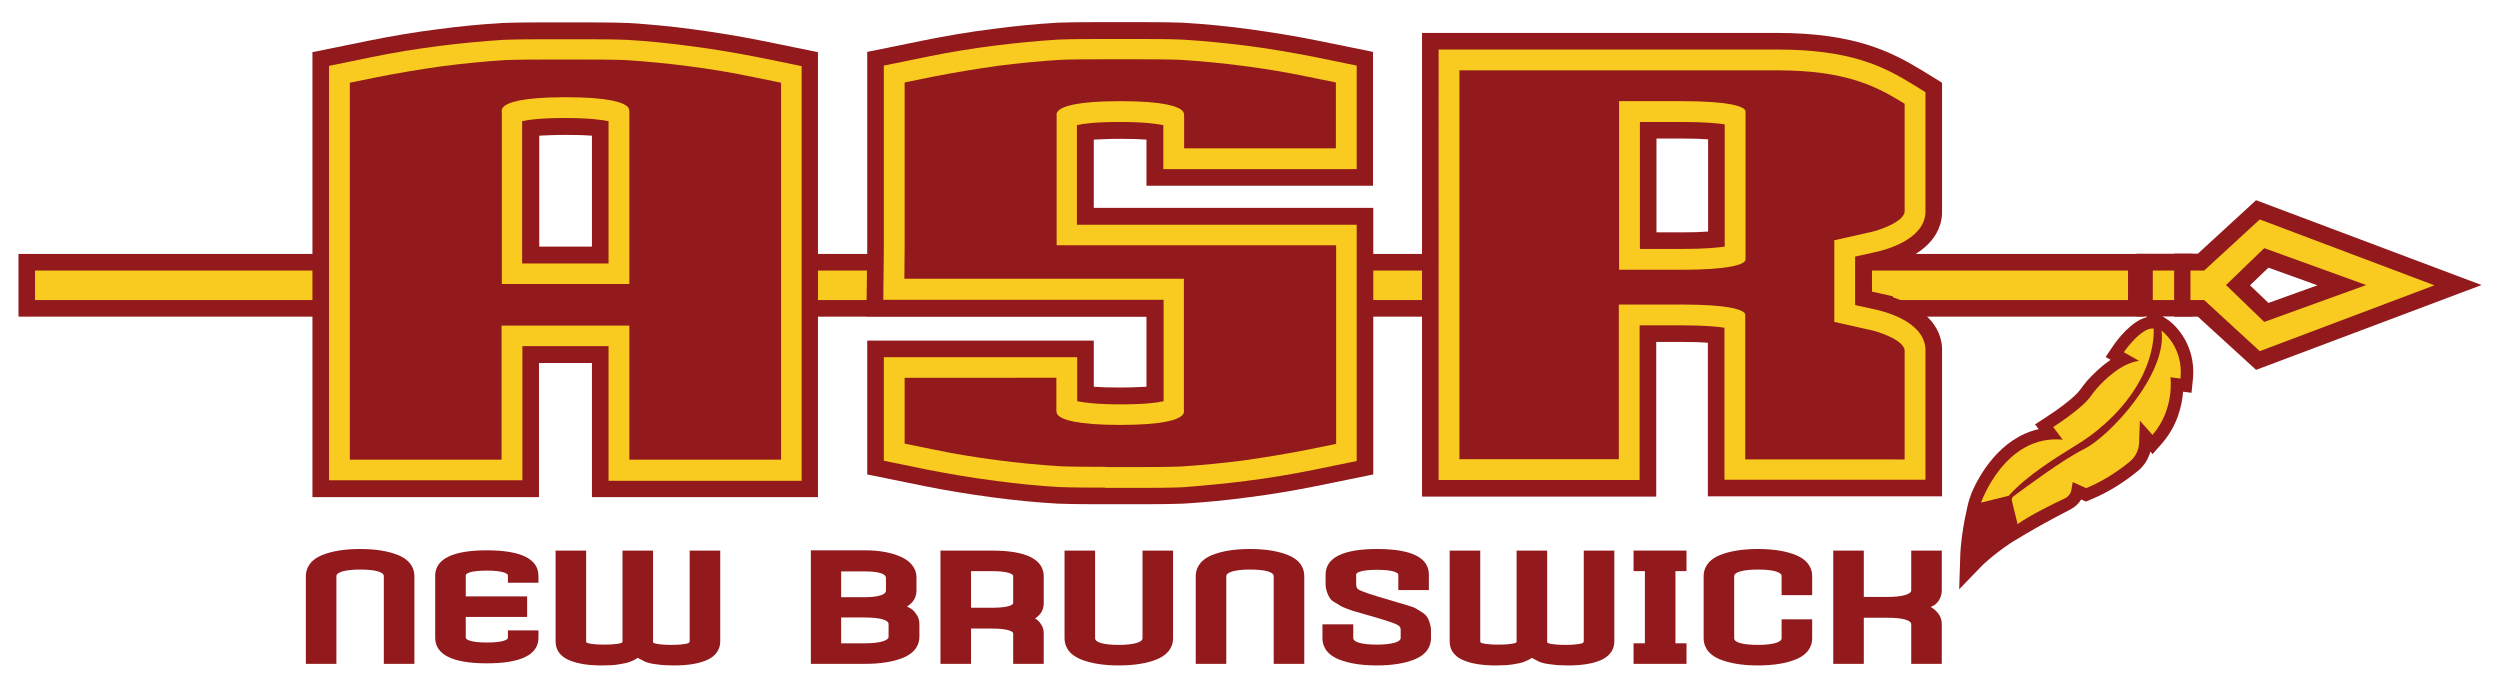 <?xml version="1.0" encoding="UTF-8"?> <svg xmlns="http://www.w3.org/2000/svg" xmlns:xlink="http://www.w3.org/1999/xlink" version="1.1" id="Layer_1" x="0px" y="0px" viewBox="0 0 949 261" style="enable-background:new 0 0 949 261;" xml:space="preserve"> <style type="text/css"> .st0{fill:#92191C;} .st1{fill:#F9CA20;} </style> <g> <rect x="809.6" y="97.6" transform="matrix(-1.836970e-16 1 -1 -1.836970e-16 929.79 -713.28)" class="st0" width="23.8" height="21.2"></rect> <rect x="817.2" y="102.7" class="st1" width="8.6" height="11.2"></rect> <path class="st0" d="M834.3,120.2h-9V96.3h9L856.4,76l85.6,32.2l-85.6,32.2L834.3,120.2z M861.1,115l18.6-6.7l-18.6-6.7l-7,6.7 L861.1,115z"></path> <path class="st1" d="M857.8,83.3l-21.1,19.4h-5.2v5.6v5.6h5.2l21.1,19.4l66.3-25L857.8,83.3z M859.5,122.2l-14.5-14l14.5-14 l38.7,14L859.5,122.2z"></path> <rect x="398.7" y="-295.3" transform="matrix(-1.836970e-16 1 -1 -1.836970e-16 518.815 -302.306)" class="st0" width="23.8" height="807.1"></rect> <rect x="13.3" y="102.7" class="st1" width="794.5" height="11.2"></rect> <path class="st0" d="M823.2,121.6l-1.5-1l0,0l0,0l-7.5-5.4l0.7,5.2c-5.9,1.5-11.1,8.5-12.7,10.8l-2.9,4.3l1.9,1.1 c-3.5,2.3-6.5,5.3-8.9,7.9c-1,1.2-1.9,2.4-2.7,3.5c-2.1,2.9-8.9,7.8-12.8,10.3l-4.3,2.8l1.4,1.8c-15,3.4-22.8,18-25.4,24l0,0 c-0.7,1.8-1.3,3.7-1.7,5.6l-1,4.7c-0.8,4.2-1.6,9.6-1.7,14.3l-0.4,12.2l8.5-8.8c0,0,3.8-3.9,10.8-8.6c0,0,8.7-5.6,22.9-12.9 c1.7-0.9,3.2-2.2,4.1-3.8l1.8,0.8l1.9-0.8c7.4-3,13.8-7.5,17.8-10.8c2.4-1.9,4-4.5,4.8-7.4l0.8,1l3.6-4.1c5.9-6.8,7.6-14.4,8-19.6 l3.2,0.4l0.5-4.8C834,129.5,823.7,121.9,823.2,121.6z"></path> <path class="st1" d="M752,190.8c0,0,9-26,31-23.9l-3.6-4.8c0,0,10.7-6.8,14.1-11.5c0.8-1.1,1.5-2.1,2.4-3.1 c3-3.4,9.4-9.7,16.1-10.5l-5.8-3.3c0,0,6.5-9.5,11.3-9c0,0,1.9,17.9-18.5,36.2c-3.5,3.2-7.4,6-11.4,8.4c-5.8,3.6-18.1,11-25.1,18.9 L752,190.8z"></path> <path class="st1" d="M763.7,190c-0.1-0.6,0.1-1.2,0.6-1.6c4-2.9,18.6-13.9,26.9-18c9.4-4.6,31.6-28.4,29.3-44.9 c0,0,8.5,6.1,7.2,18.2l-3.8-0.5c0,0,1.7,12-6.8,21.9l-4.8-5.4l-0.3,8.5c-0.1,2.7-1.4,5.2-3.5,7c-3.5,2.9-9.5,7.2-16.6,10.1 l-5.1-2.3l-0.5,2.9c-0.2,1.4-1.2,2.7-2.5,3.3c-4.1,1.9-13.1,6.3-18,9.8C766,198.9,764.4,193.3,763.7,190z"></path> <g> <path class="st0" d="M151.1,210.7c-3.7-1.5-8.5-2.3-14.4-2.3c-5.9,0-10.7,0.8-14.4,2.3c-5.1,2.1-6.2,5.5-6.2,8V252h11.6v-33.3 c0-1.5,3.4-2.5,9-2.5c5.6,0,9,0.9,9,2.5V252h11.6v-33.3C157.3,216.2,156.2,212.8,151.1,210.7z"></path> <path class="st0" d="M261.7,243.6c0,0.2,0,0.5-0.9,0.7c-1.3,0.3-3.3,0.5-6,0.5c-2.7,0-4.7-0.2-6-0.5c-0.9-0.2-0.9-0.5-0.9-0.7V209 h-11.6v34.5c0,0.2,0,0.5-0.9,0.7c-1.3,0.3-3.3,0.5-6,0.5c-2.7,0-4.7-0.2-6-0.5c-0.9-0.2-0.9-0.5-0.9-0.7V209h-11.6v34.5 c0,2.3,0.9,5.4,5.4,7.2c3.1,1.3,7.2,1.9,12.1,1.9c2.5,0,4.7-0.1,6.5-0.4c1.9-0.3,3.3-0.6,4.3-1c1-0.4,1.9-0.8,2.6-1.3 c0.1-0.1,0.2-0.1,0.3-0.2c0.1,0.1,0.2,0.1,0.3,0.2c0.7,0.4,1.5,0.8,2.5,1.3c1,0.4,2.5,0.8,4.5,1c1.9,0.3,4,0.4,6.5,0.4 c4.9,0,9-0.6,12.1-1.9c4.4-1.8,5.4-4.9,5.4-7.2V209h-11.6V243.6z"></path> <path class="st0" d="M345,230.6c-0.2-0.1-0.5-0.2-0.7-0.4c0.3-0.2,0.7-0.4,1-0.7c1.7-1.3,2.6-3.2,2.6-5.4v-4.9 c0-2.4-1.1-5.7-6.1-7.9c-3.6-1.6-8.2-2.4-13.4-2.4h-20.6V252h20.6c5.9,0,10.7-0.8,14.4-2.3c5.1-2.1,6.2-5.5,6.2-8v-4.8 c0-1.5-0.4-2.8-1.3-3.9C347,231.9,346.1,231.1,345,230.6z M336.3,224.2c0,2.2-5.6,2.5-8,2.5h-9v-9.8h9c2.4,0,8,0.2,8,2.5V224.2z M319.3,234.4h9c5.6,0,9,0.9,9,2.5v4.8c0,1.5-3.4,2.5-9,2.5h-9V234.4z"></path> <path class="st0" d="M376.5,209H357V252h11.6v-13.4h8c6.3,0,8,1.2,8,1.8V252h11.6v-11.5c0-1.3-0.3-2.5-1-3.5 c-0.6-0.9-1.3-1.7-2.1-2.1c-0.1,0-0.1-0.1-0.2-0.1c0.3-0.2,0.7-0.5,1-0.8c1.5-1.2,2.3-3,2.3-5v-10.3 C396.1,212.3,389.5,209,376.5,209z M368.6,216.8h8c6.3,0,8,1.2,8,1.8v10.3c0,0.7-1.7,1.8-8,1.8h-8V216.8z"></path> <path class="st0" d="M433.7,242.3c0,1.5-3.4,2.5-9,2.5c-5.6,0-9-0.9-9-2.5V209h-11.6v33.3c0,2.5,1.1,5.9,6.2,8 c3.7,1.5,8.5,2.3,14.4,2.3c5.9,0,10.7-0.8,14.4-2.3c5.1-2.1,6.2-5.5,6.2-8V209h-11.6V242.3z"></path> <path class="st0" d="M488.9,210.7c-3.7-1.5-8.5-2.3-14.4-2.3c-5.9,0-10.7,0.8-14.4,2.3c-5.1,2.1-6.2,5.5-6.2,8V252h11.6v-33.3 c0-1.5,3.4-2.5,9-2.5c5.6,0,9,0.9,9,2.5V252h11.6v-33.3C495.1,216.2,494.1,212.8,488.9,210.7z"></path> <path class="st0" d="M541.8,234.3c-0.4-0.7-1.2-1.4-2.2-2c-0.8-0.5-1.6-1-2.1-1.3c-0.7-0.4-1.7-0.8-3.2-1.2l-11.1-3.3 c-5.3-1.6-7-2.4-7.5-2.7c-0.4-0.3-0.9-0.7-0.9-2v-3.7c0-0.7,1.7-1.8,8-1.8c6.3,0,8,1.2,8,1.8v5.9h11.6v-5.9 c0-6.4-6.6-9.7-19.6-9.7c-13,0-19.6,3.3-19.6,9.7v3.7c0,1,0.2,2,0.5,2.9c0.3,0.8,0.6,1.5,0.9,2c0.4,0.8,1.2,1.5,2.3,2.1 c0.9,0.5,1.5,0.9,2,1.2c0.6,0.4,1.5,0.7,3,1.3c1.3,0.5,2.4,0.8,3.1,1l7.3,2.1c5.8,1.7,7.8,2.5,8.5,3c0.6,0.4,0.9,0.9,0.9,1.7v3.1 c0,1.5-3.4,2.5-9,2.5c-5.6,0-9-0.9-9-2.5V237H502v5.3c0,2.5,1.1,5.9,6.2,8c3.7,1.5,8.5,2.3,14.4,2.3c5.9,0,10.7-0.8,14.4-2.3 c5.1-2.1,6.2-5.5,6.2-8v-3.1c0-1-0.2-1.9-0.5-2.8C542.5,235.6,542.1,234.9,541.8,234.3z"></path> <path class="st0" d="M601.1,243.6c0,0.2,0,0.5-0.9,0.7c-1.3,0.3-3.3,0.5-6,0.5c-2.7,0-4.7-0.2-6-0.5c-0.9-0.2-0.9-0.5-0.9-0.7V209 h-11.6v34.5c0,0.2,0,0.5-0.9,0.7c-1.3,0.3-3.3,0.5-6,0.5c-2.7,0-4.7-0.2-6-0.5c-0.9-0.2-0.9-0.5-0.9-0.7V209h-11.6v34.5 c0,2.3,0.9,5.4,5.4,7.2c3.1,1.3,7.2,1.9,12.1,1.9c2.5,0,4.7-0.1,6.5-0.4c1.9-0.3,3.4-0.6,4.3-1c1-0.4,1.9-0.8,2.6-1.3 c0.1-0.1,0.2-0.1,0.3-0.2c0.1,0.1,0.2,0.1,0.3,0.2c0.7,0.4,1.5,0.8,2.5,1.3c1,0.4,2.5,0.8,4.5,1c1.9,0.3,4,0.4,6.5,0.4 c4.9,0,9-0.6,12.1-1.9c4.4-1.8,5.4-4.9,5.4-7.2V209h-11.6V243.6z"></path> <polygon class="st0" points="620.1,216.8 624.4,216.8 624.4,244.2 620.1,244.2 620.1,252 640.2,252 640.2,244.2 636,244.2 636,216.8 640.2,216.8 640.2,209 620.1,209 "></polygon> <path class="st0" d="M681.7,210.7c-3.7-1.5-8.5-2.3-14.4-2.3s-10.7,0.8-14.4,2.3c-5.1,2.1-6.2,5.5-6.2,8v23.6c0,2.5,1.1,5.9,6.2,8 c3.7,1.5,8.5,2.3,14.4,2.3s10.7-0.8,14.4-2.3c5.1-2.1,6.2-5.5,6.2-8v-7.2h-11.6v7.2c0,1.5-3.4,2.5-9,2.5c-5.6,0-9-0.9-9-2.5v-23.6 c0-1.5,3.4-2.5,9-2.5c5.6,0,9,0.9,9,2.5v7.2h11.6v-7.2C687.9,216.2,686.8,212.8,681.7,210.7z"></path> <path class="st0" d="M736,227.9c0.7-1.1,1.1-2.4,1.1-3.7V209h-11.6v15.1c0,1.5-3.4,2.5-9,2.5h-9V209h-11.6V252h11.6v-17.5h9 c5.6,0,9,0.9,9,2.5V252h11.6v-15.1c0-1.4-0.4-2.7-1.2-3.8c-0.7-1-1.6-1.8-2.5-2.4c-0.2-0.1-0.3-0.2-0.5-0.3 c0.1-0.1,0.2-0.1,0.4-0.2C734.4,229.8,735.3,229,736,227.9z"></path> <path class="st0" d="M204.4,221.4v-2.8c0-6.4-6.6-9.7-19.6-9.7c-12.8,0-19.4,3.2-19.6,9.4c0,0,0,0,0,0v0.2v1.7v20.2v1.1v0.6 c0,6.4,6.6,9.7,19.6,9.7s19.6-3.3,19.6-9.7v-2.8h-11.6v2.8c0,0.7-1.7,1.8-8,1.8c-6.3,0-8-1.2-8-1.8v-0.6c0,0,0,0,0,0v-7.3h23.3 v-7.8h-23.3v-8c0-0.7,1.7-1.8,8-1.8c6.3,0,8,1.2,8,1.8v2.8H204.4z"></path> </g> <path class="st0" d="M224.7,188.7v-50.9h-20.1v50.9h-86V19.8l21.6-4.4c8.4-1.7,17.2-3.2,26-4.3c8.1-1.1,16.4-1.9,24.8-2.4l0.4,0 c5.8-0.2,11.8-0.2,17.4-0.2h11.4c5.6,0,11.6,0,17.3,0.2l0.5,0c8.5,0.5,16.8,1.3,24.9,2.4c8.8,1.2,17.6,2.6,26,4.3l21.6,4.4v168.9 H224.7z M224.7,93.6V51.5c-2.4-0.2-5.7-0.3-10-0.3s-7.6,0.2-10,0.3v42.1H224.7z"></path> <path class="st1" d="M231,182.3v-50.9h-32.7v50.9h-73.4V25l16.6-3.4c8.3-1.7,16.9-3.1,25.6-4.2c8-1,16.2-1.8,24.4-2.3l0.3,0 c5.6-0.2,11.6-0.2,17.1-0.2h11.4c5.6,0,11.5,0,17.1,0.2l0.3,0c8.2,0.5,16.4,1.3,24.4,2.4c8.7,1.1,17.3,2.6,25.6,4.2l16.6,3.4v157.4 H231z M231,99.9V46c-2.5-0.5-7.3-1.2-16.4-1.2c-9.1,0-13.9,0.6-16.4,1.2v54H231z"></path> <path class="st0" d="M238.9,174.5v-50.9h-48.5v50.9h-57.6V31.4l10.3-2.1c8.1-1.6,16.5-3,25-4.2c7.8-1,15.8-1.8,23.9-2.3 c5.6-0.2,11.5-0.2,17-0.2h11.4c5.5,0,11.4,0,16.9,0.2c8.1,0.5,16.1,1.3,23.9,2.3c8.5,1.1,16.9,2.5,25,4.2l10.3,2.1v143.1H238.9z M238.9,107.8V43.1l0-0.4c0-0.8,0-1.4-0.6-2.1c-1.6-1.7-7.1-3.7-23.6-3.7s-22,2-23.6,3.7c-0.7,0.7-0.7,1.3-0.6,2.1l0,0.4v64.7 H238.9z"></path> <path class="st0" d="M285.9,30.9c-8.3-1.7-16.6-3-24.9-4.1c-7.9-1-15.8-1.8-23.8-2.3c-7-0.2-14.6-0.2-22.6-0.2 c-8,0-15.6,0-22.6,0.2c-7.9,0.5-15.9,1.3-23.8,2.3c-8.3,1.1-16.6,2.5-24.9,4.1l-9,1.8v24.6v10.6v104.9h54.4V122h51.6v50.9h54.4 V67.9V57.3V32.7L285.9,30.9z M240.5,109.4h-51.6V67.9V43.1c0-2.3-1.6-7.8,25.8-7.8s25.8,5.5,25.8,7.8v24.8V109.4z"></path> <path class="st0" d="M419.5,191.4c-5.6,0-11.6,0-17.3-0.2l-0.5,0c-8.5-0.5-16.8-1.3-24.9-2.4c-8.9-1.2-17.6-2.6-26-4.3l-21.6-4.4 v-50.8h86v17.5c2.4,0.2,5.7,0.3,10,0.3c4.4,0,7.6-0.2,10-0.3v-17.5h0v-9.2H328.9l0.3-25.6l0-74.8l21.6-4.4c8.4-1.7,17.2-3.2,26-4.3 c8.1-1.1,16.4-1.9,24.8-2.4l0.4,0c5.9-0.2,11.9-0.2,17.5-0.2h11.3c5.7,0,11.7,0,17.4,0.2l0.5,0c8.5,0.5,16.8,1.3,24.9,2.4 c8.8,1.2,17.6,2.6,26,4.3l21.6,4.4v50.8h-86V53c-2.4-0.2-5.7-0.3-10-0.3c-4.4,0-7.6,0.2-10,0.3v17.5h0v8.4h106.1v101.2l-21.6,4.4 c-8.4,1.7-17.2,3.2-26,4.3c-8.1,1.1-16.5,1.9-24.8,2.4l-0.4,0c-5.8,0.2-11.8,0.2-17.4,0.2H419.5z"></path> <path class="st1" d="M419.5,185.1c-5.6,0-11.5,0-17.1-0.2l-0.3,0c-8.2-0.5-16.4-1.3-24.4-2.4c-8.7-1.1-17.3-2.6-25.6-4.2l-16.6-3.4 v-39.3h73.4v16.7c2.5,0.5,7.3,1.2,16.4,1.2c9.1,0,13.9-0.6,16.4-1.2v-16.7h0v-21.8H335.3l0.2-19.2l0-69.7l16.6-3.4 c8.3-1.7,16.9-3.1,25.6-4.2c8-1,16.2-1.8,24.4-2.3l0.3,0c5.7-0.2,11.6-0.2,17.2-0.2h11.3c5.6,0,11.6,0,17.2,0.2l0.3,0 c8.2,0.5,16.4,1.3,24.4,2.3c8.7,1.1,17.3,2.6,25.6,4.2l16.6,3.4v39.3h-73.4V47.5c-2.5-0.5-7.3-1.2-16.4-1.2 c-9.1,0-13.9,0.6-16.4,1.2v16.7h0v21.1H515v89.7l-16.6,3.4c-8.3,1.7-16.9,3.1-25.6,4.2c-8,1-16.2,1.8-24.4,2.4l-0.3,0 c-5.6,0.2-11.6,0.2-17.1,0.2H419.5z"></path> <path class="st0" d="M419.5,177.2c-5.5,0-11.4,0-16.9-0.2c-8.1-0.5-16.1-1.3-23.9-2.3c-8.5-1.1-16.9-2.5-25-4.2l-10.3-2.1v-25H401 v11.7l0,0.4c0,0.8,0,1.4,0.6,2.1c1.6,1.7,7.1,3.7,23.6,3.7c16.6,0,22-2,23.6-3.7c0.7-0.7,0.7-1.3,0.6-2.1l0-0.4v-11.7h0v-37.6 H343.3l0.1-11.2V31.3l10.3-2.1c8.1-1.6,16.5-3,25-4.2c7.8-1,15.8-1.8,23.9-2.3c5.6-0.2,11.5-0.2,17.1-0.2h11.2c5.6,0,11.5,0,17,0.2 c8.1,0.5,16.1,1.3,23.9,2.3c8.5,1.1,16.9,2.5,25,4.2l10.3,2.1v25h-57.6V44.6l0-0.4c0-0.8,0-1.4-0.6-2.1c-1.6-1.7-7.1-3.7-23.6-3.7 c-16.6,0-22,2-23.6,3.7c-0.7,0.7-0.7,1.3-0.6,2.1l0,0.4v11.7h0v36.8h106.1v75.4l-10.3,2.1c-8.1,1.6-16.5,3-25,4.2 c-7.8,1-15.8,1.8-23.9,2.3c-5.6,0.2-11.5,0.2-17,0.2H419.5z"></path> <path class="st0" d="M451.1,54.7h54.4V32.6l-9-1.8c-8.3-1.7-16.6-3-24.9-4.1c-7.9-1-15.8-1.8-23.8-2.3c-7-0.2-14.6-0.2-22.6-0.2 c-8,0-15.6,0-22.6,0.2c-7.9,0.5-15.9,1.3-23.8,2.3c-8.3,1.1-16.6,2.5-24.9,4.1l-9,1.8v22.1v2.5v37.5l-0.1,9.6h106.2v40.8h0v10.1 c0,2.3,1.6,7.8-25.8,7.8c-27.4,0-25.8-5.5-25.8-7.8v-10.1H345v22.1l9,1.8c8.3,1.7,16.6,3,24.9,4.1c7.9,1,15.8,1.8,23.8,2.3 c7,0.2,14.6,0.2,22.6,0.2c8,0,15.6,0,22.6-0.2c7.9-0.5,15.9-1.3,23.8-2.3c8.3-1.1,16.6-2.5,24.9-4.1l9-1.8v-12.5v-12.1v-30.4v-3.4 V94.7H399.4v-40h0V44.6c0-2.3-1.6-7.8,25.8-7.8s25.8,5.5,25.8,7.8V54.7z"></path> <path class="st0" d="M648.3,188.6v-58.5c-2.5-0.2-5.6-0.3-9.8-0.3h-9.8v58.7h-88.9V12.5h98.7l1.7,0l34.4,0 c29.3,0,43.3,7.1,55.1,14.3l7.5,4.6v49.4l0,0.5c-0.7,11.1-11.2,16.6-18.7,19.1l0.1,0.3l-6.1,1.4l-1.9,0.4v8.2l8,1.8l-0.1,0.3 c7.6,2.6,18,8.1,18.7,19.1l0,0.5v56H648.3z M638.6,88.2c4.1,0,7.3-0.1,9.8-0.3V52.9c-2.5-0.2-5.6-0.3-9.8-0.3h-9.8v35.6H638.6z"></path> <path class="st1" d="M654.6,182.3v-57.9c-2.7-0.4-7.6-0.9-16.1-0.9h-16.1v58.7h-76.3V18.8h92.4l1.7,0l0,0l34.4,0 c27.7,0,40.3,6.3,51.8,13.4l4.5,2.8v45.6l0,0.3c-0.7,10.3-15.4,14.1-19.9,15l0,0l-6.8,1.5v18.4l6.8,1.5l0,0 c4.5,0.9,19.2,4.7,19.9,15l0,0.3v49.5H654.6z M638.6,94.5c8.5,0,13.4-0.5,16.1-0.9V47.2c-2.7-0.4-7.6-0.9-16.1-0.9h-16.1v48.2 H638.6z"></path> <path class="st0" d="M662.5,174.4v-54.9c0-1.9-6.3-3.9-24-3.9h-24v58.7h-60.5V26.7h84.5l1.7,0l0,0l34.4,0 c25.6,0,37.2,5.8,47.6,12.2l0.8,0.5v40.9c-0.3,4.3-11.5,7.7-13.8,8l-12.9,2.9v31l12.9,2.9c2.4,0.3,13.5,3.7,13.8,7.9l0,41.4H662.5z M638.6,102.4c17.7,0,24-2,24-3.9V42.3c0-1.9-6.3-3.9-24-3.9h-24v64H638.6z"></path> <path class="st0" d="M709,126.7l-14.2-3.2v-5V90l14.2-3.2c2.5-0.2,12.3-3.8,12.5-6.4V68.8v-7.6c0-8.2,0-20.9,0-20.9 c-11.1-6.8-22.2-12-46.8-12l-34.4,0l0,0c-0.6,0-1.1,0-1.7,0h-82.9v144.5H613v-58.7h25.6c25.6,0,25.6,4,25.6,5.4v53.3h57.4v-39.7 C721.3,130.5,711.5,126.9,709,126.7z M664.1,98.5c0,1.5,0,5.4-25.6,5.4H613V36.8h25.6c25.6,0,25.6,4,25.6,5.4V98.5z"></path> <path class="st0" d="M721.5,76v1.2C721.5,76.5,721.5,76,721.5,76z"></path> <path class="st0" d="M721.5,136.3v1.2C721.5,137.5,721.5,137,721.5,136.3z"></path> </g> </svg> 